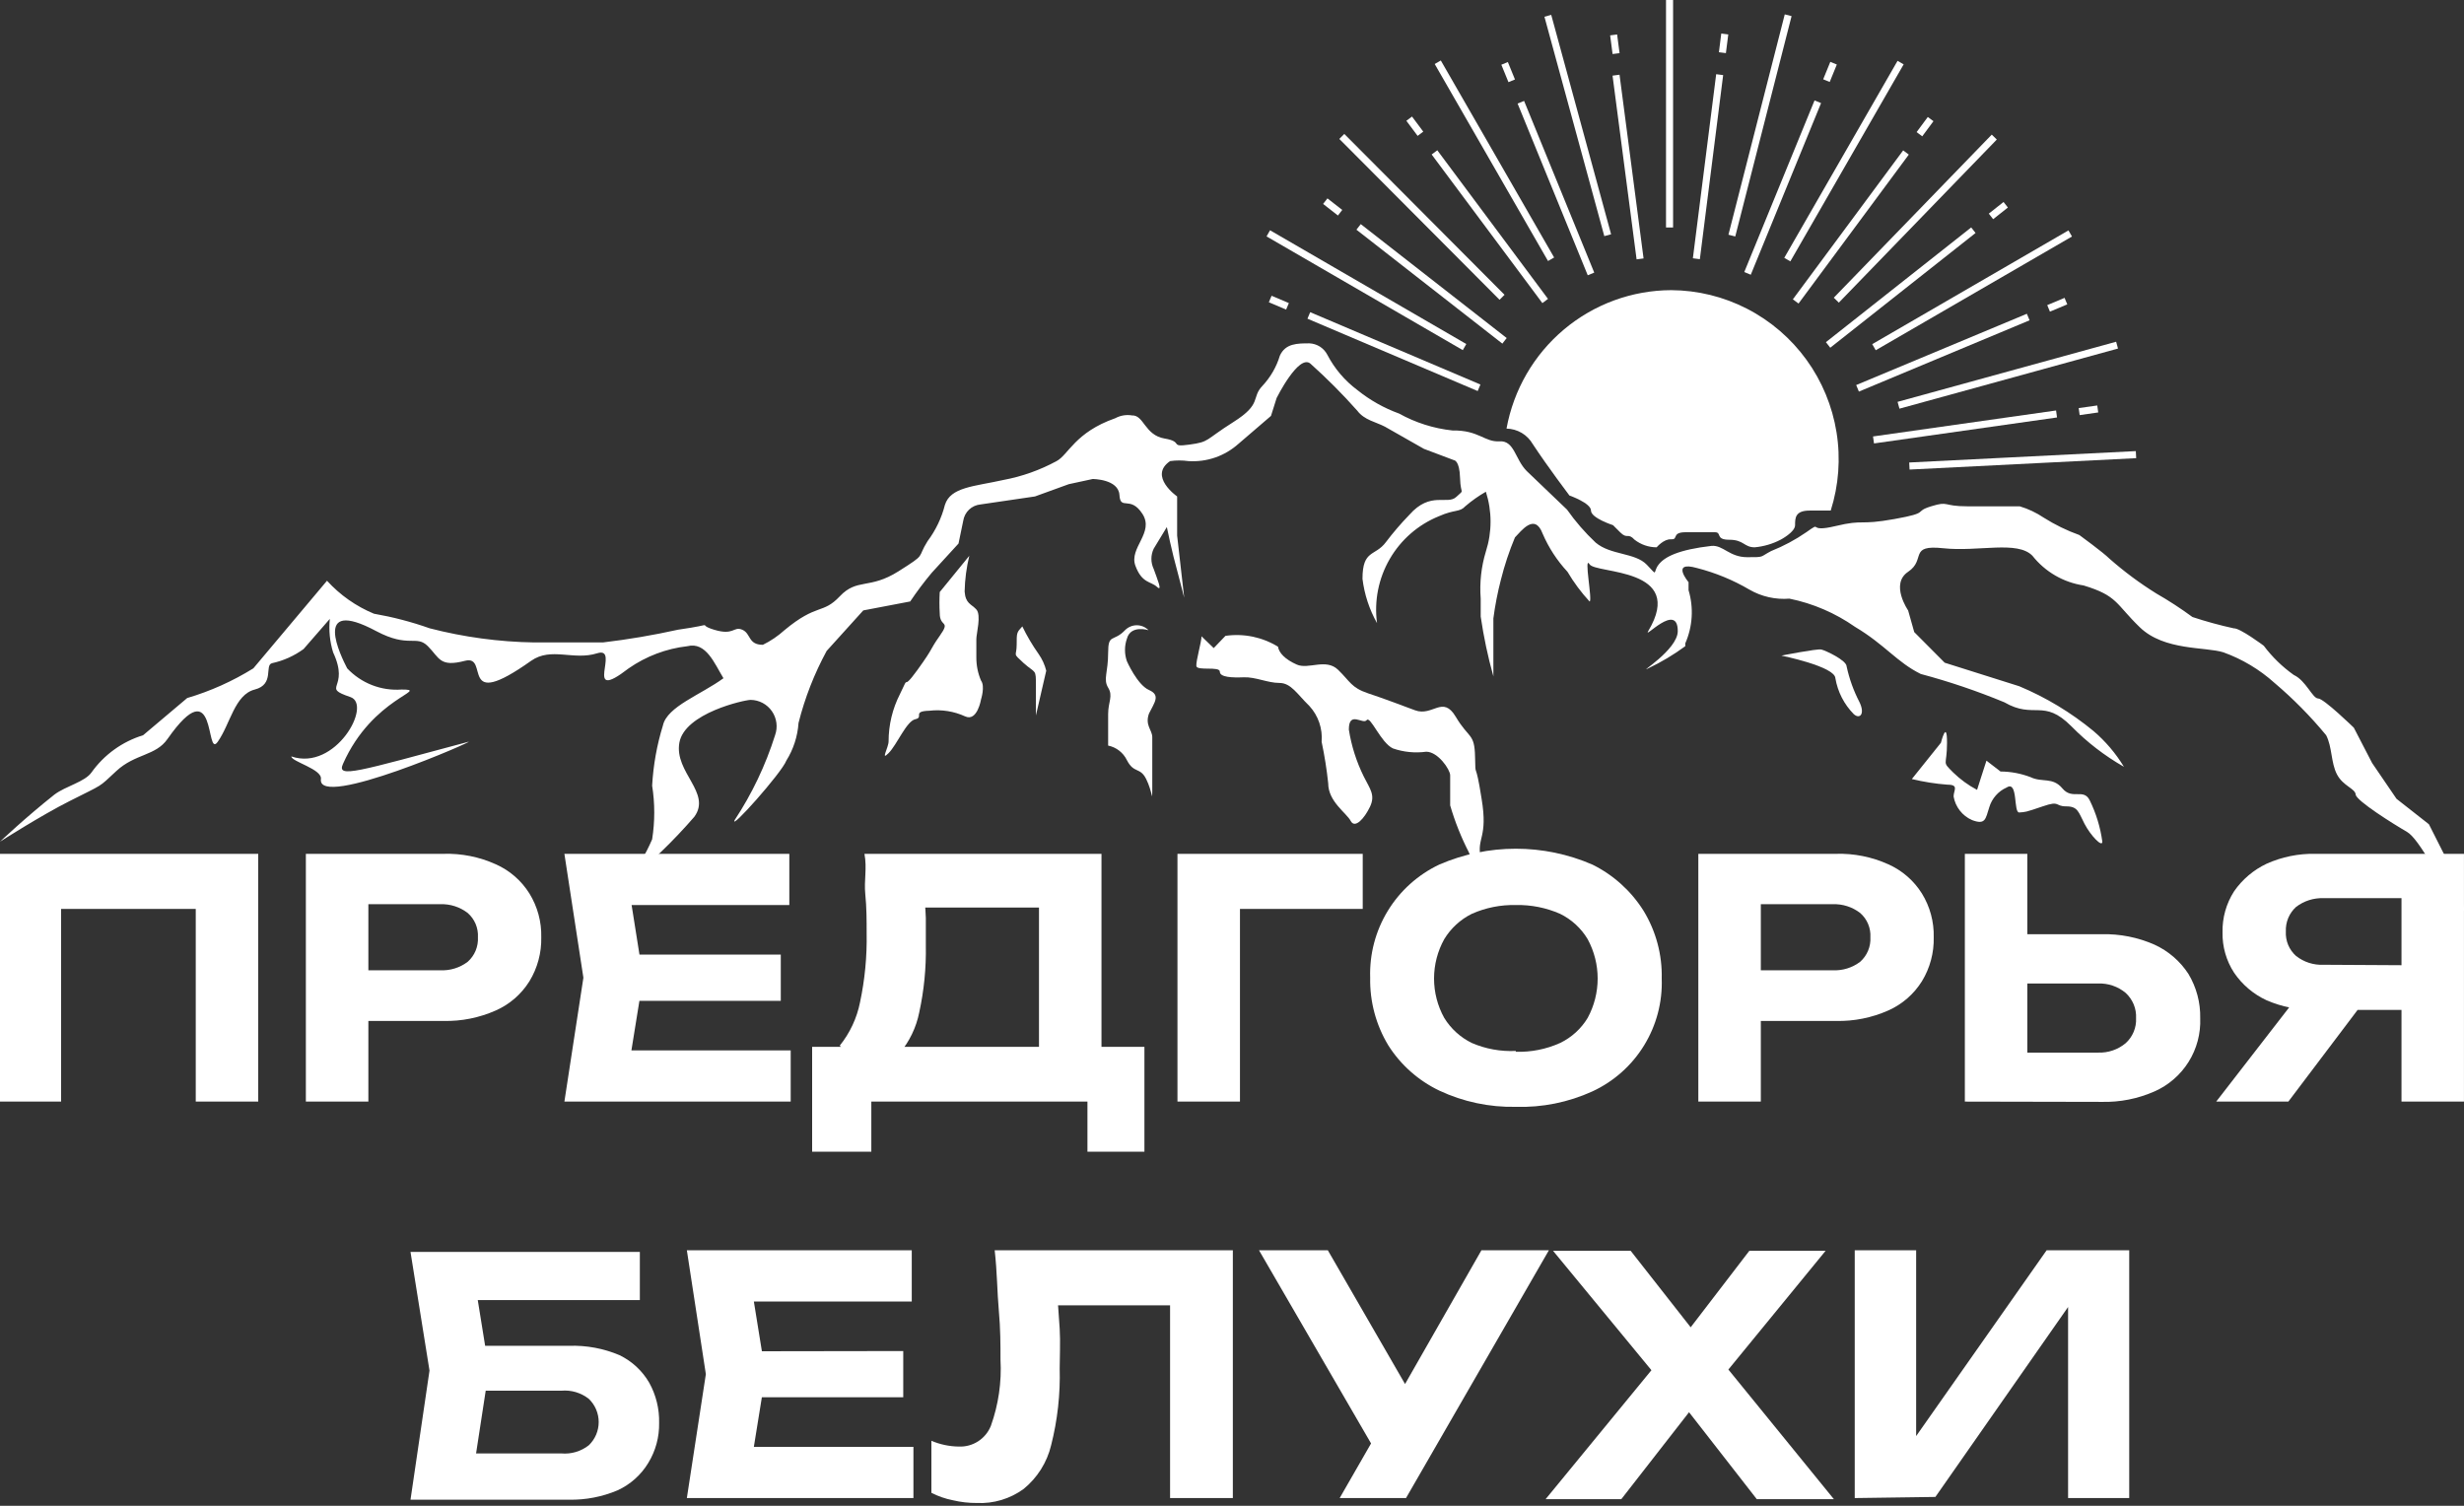 <?xml version="1.0" encoding="UTF-8"?> <svg xmlns="http://www.w3.org/2000/svg" width="90" height="55" viewBox="0 0 90 55" fill="none"><rect x="0" y="0" width="90" height="55" fill="#333333" stroke="none"/><path d="M83.08 24.945C83.763 25.524 84.394 26.163 84.965 26.855C85.188 27.285 85.136 27.853 85.359 28.283C85.582 28.713 86.027 28.799 86.044 29.023C86.062 29.246 87.433 30.106 87.912 30.381C88.392 30.657 89.129 32.239 89.797 33.1C90.466 33.96 89.266 31.19 89.266 31.19L88.718 30.106L87.535 29.177L86.644 27.87L85.976 26.58C85.976 26.58 84.879 25.513 84.674 25.513C84.468 25.513 84.228 24.859 83.782 24.653C83.364 24.356 82.994 23.997 82.686 23.586C82.686 23.586 81.812 22.932 81.589 22.95C81.079 22.838 80.576 22.701 80.081 22.537C79.657 22.225 79.217 21.938 78.761 21.677C78.156 21.301 77.583 20.875 77.048 20.404C76.825 20.18 75.951 19.543 75.951 19.543C75.495 19.379 75.058 19.166 74.648 18.907C74.379 18.726 74.085 18.587 73.774 18.494H71.872C70.93 18.494 71.204 18.287 70.535 18.494C69.867 18.7 70.535 18.718 69.199 18.958C67.862 19.199 68.119 18.958 67.04 19.216C65.96 19.474 66.611 18.993 65.977 19.44C65.576 19.717 65.145 19.948 64.692 20.128C64.263 20.352 64.469 20.352 63.818 20.352C63.167 20.352 62.944 19.905 62.516 19.939C61.316 20.077 60.802 20.335 60.579 20.627C60.356 20.92 60.579 21.074 60.151 20.627C59.722 20.18 58.831 20.283 58.283 19.819C57.894 19.454 57.544 19.05 57.237 18.614L55.764 17.204C55.335 16.773 55.318 16.085 54.77 16.12C54.221 16.154 54.016 15.707 53.056 15.724C52.37 15.651 51.706 15.441 51.102 15.105C50.55 14.905 50.034 14.614 49.577 14.245C49.119 13.903 48.744 13.462 48.48 12.954C48.417 12.834 48.324 12.733 48.21 12.66C48.096 12.588 47.964 12.547 47.829 12.541C47.384 12.541 46.955 12.541 46.749 12.989C46.625 13.4 46.408 13.776 46.115 14.09C45.687 14.537 46.115 14.743 45.053 15.414C43.99 16.085 44.196 16.137 43.442 16.24C42.688 16.343 43.254 16.137 42.534 16.017C41.814 15.896 41.78 15.156 41.351 15.174C41.14 15.138 40.923 15.174 40.734 15.277C39.261 15.793 39.021 16.619 38.592 16.842C37.986 17.171 37.333 17.403 36.656 17.53C35.576 17.771 34.719 17.788 34.514 18.442C34.392 18.922 34.176 19.372 33.88 19.767C33.468 20.421 33.88 20.197 32.817 20.868C31.755 21.539 31.309 21.109 30.675 21.78C30.041 22.451 29.852 22.021 28.653 23.018C28.416 23.232 28.151 23.412 27.865 23.552C27.316 23.552 27.436 23.139 27.111 23.001C26.785 22.864 26.819 23.225 26.082 23.001C25.346 22.778 26.322 22.778 24.763 23.001C23.857 23.202 22.942 23.357 22.021 23.466C21.25 23.466 20.153 23.466 19.519 23.466C18.229 23.446 16.947 23.273 15.697 22.95C15.034 22.715 14.351 22.537 13.658 22.416C13.006 22.146 12.421 21.735 11.944 21.212L9.254 24.412C8.5 24.88 7.688 25.245 6.838 25.496L5.227 26.855C4.467 27.088 3.804 27.565 3.342 28.214C3.102 28.558 2.399 28.713 1.988 29.023C0.925 29.865 0 30.743 0 30.743C0 30.743 1.508 29.779 2.536 29.263C3.822 28.61 3.564 28.799 4.25 28.162C4.935 27.526 5.689 27.612 6.118 26.992C7.952 24.378 7.489 27.749 7.952 27.096C8.414 26.442 8.568 25.375 9.305 25.186C10.042 24.997 9.648 24.291 9.939 24.223C10.354 24.133 10.745 23.957 11.088 23.707L12.047 22.605C12.005 23.017 12.046 23.432 12.167 23.827C12.801 25.186 11.687 25.083 12.801 25.461C13.607 25.737 12.253 28.18 10.642 27.629C10.642 27.818 11.773 28.093 11.722 28.455C11.567 29.59 17.514 26.975 17.103 27.096C13.058 28.18 12.287 28.438 12.527 27.904C13.607 25.461 15.749 25.186 14.669 25.186C14.301 25.213 13.932 25.158 13.588 25.024C13.245 24.89 12.935 24.681 12.681 24.412C12.459 23.982 11.362 21.78 13.744 23.053C14.943 23.689 15.2 23.173 15.629 23.603C16.057 24.033 16.057 24.378 16.983 24.137C17.908 23.896 16.709 26.046 19.399 24.137C20.136 23.62 20.941 24.137 21.815 23.861C22.689 23.586 21.25 25.737 22.963 24.412C23.6 23.969 24.336 23.691 25.106 23.603C25.791 23.431 26.099 24.24 26.425 24.773C25.603 25.375 24.369 25.805 24.215 26.494C23.994 27.209 23.862 27.948 23.82 28.696C23.923 29.345 23.923 30.007 23.82 30.657C23.572 31.234 23.243 31.773 22.843 32.257C23.756 31.528 24.599 30.716 25.363 29.831C25.997 28.954 24.626 28.214 24.814 27.13C25.003 26.046 27.196 25.564 27.419 25.564C27.572 25.566 27.723 25.605 27.858 25.677C27.993 25.749 28.109 25.853 28.196 25.979C28.283 26.105 28.339 26.251 28.359 26.403C28.379 26.555 28.362 26.71 28.31 26.855C27.964 27.951 27.468 28.993 26.836 29.951C26.631 30.381 28.55 28.231 28.721 27.784C28.98 27.369 29.134 26.896 29.167 26.407C29.398 25.49 29.743 24.606 30.195 23.775L31.532 22.296L33.246 21.969C33.49 21.606 33.753 21.256 34.034 20.92L35.011 19.853L35.182 19.027C35.205 18.87 35.28 18.725 35.395 18.615C35.51 18.506 35.658 18.439 35.816 18.425L37.804 18.133L39.038 17.685L39.912 17.496C39.912 17.496 40.854 17.496 40.889 18.081C40.923 18.666 41.283 18.081 41.728 18.769C42.174 19.457 41.231 20.008 41.471 20.662C41.711 21.315 42.037 21.229 42.26 21.436C42.482 21.642 42.26 21.126 42.14 20.782C42.085 20.666 42.056 20.54 42.056 20.412C42.056 20.284 42.085 20.158 42.14 20.042L42.62 19.251C42.62 19.251 42.791 20.111 43.031 20.971L43.254 21.831L42.996 19.561V18.133C42.996 18.133 41.934 17.393 42.739 16.842C42.961 16.811 43.186 16.811 43.408 16.842C43.74 16.864 44.074 16.819 44.389 16.71C44.703 16.601 44.993 16.429 45.242 16.206L46.424 15.191L46.63 14.537C46.63 14.537 47.435 12.92 47.863 13.281C48.467 13.822 49.039 14.396 49.577 15.002C49.834 15.346 50.263 15.414 50.588 15.586L52.011 16.395L53.107 16.808C53.107 16.808 53.313 16.808 53.33 17.462C53.347 18.115 53.519 17.84 53.193 18.15C52.867 18.459 52.251 17.926 51.479 18.803C51.174 19.118 50.887 19.451 50.622 19.801C50.228 20.335 49.766 20.059 49.766 21.143C49.836 21.712 50.017 22.261 50.297 22.76C50.188 21.95 50.352 21.126 50.761 20.419C51.171 19.711 51.803 19.161 52.559 18.855C53.142 18.597 53.313 18.718 53.519 18.494C53.753 18.293 54.005 18.114 54.273 17.961C54.501 18.671 54.501 19.435 54.273 20.145C54.103 20.702 54.039 21.285 54.084 21.866V22.52C54.192 23.257 54.346 23.987 54.547 24.704V22.588C54.609 22.113 54.701 21.642 54.821 21.178C54.953 20.649 55.125 20.132 55.335 19.629C55.558 19.406 56.055 18.718 56.346 19.492C56.567 20.005 56.874 20.476 57.254 20.885C57.484 21.274 57.754 21.638 58.06 21.969C58.18 21.969 57.837 20.249 58.06 20.61C58.283 20.971 61.607 20.713 60.202 23.053C60.014 23.38 61.282 21.969 61.282 23.053C61.282 23.741 59.774 24.636 60.202 24.412C60.678 24.186 61.131 23.916 61.556 23.603C61.556 23.603 61.556 23.603 61.556 23.5C61.826 22.887 61.868 22.198 61.676 21.556V21.264C61.676 21.264 61.007 20.472 61.984 20.748C62.658 20.92 63.304 21.187 63.904 21.539C64.345 21.793 64.853 21.907 65.36 21.866C66.222 22.041 67.038 22.393 67.759 22.898C68.856 23.552 69.285 24.188 70.159 24.618C71.197 24.895 72.216 25.24 73.209 25.651C74.306 26.287 74.631 25.496 75.659 26.528C76.228 27.108 76.874 27.606 77.579 28.008C77.279 27.515 76.903 27.073 76.465 26.7C75.647 26.026 74.734 25.475 73.757 25.066L71.032 24.206L69.919 23.087L69.696 22.296C69.696 22.296 69.028 21.332 69.696 20.885C70.364 20.438 69.696 19.887 70.981 20.025C72.266 20.163 73.689 19.733 74.237 20.3C74.701 20.886 75.368 21.273 76.105 21.384C77.356 21.763 77.27 22.055 78.162 22.915C79.053 23.775 80.561 23.62 81.212 23.827C81.901 24.075 82.535 24.455 83.08 24.945Z" fill="white"></path><path d="M54.117 29.177C53.878 27.646 53.895 28.524 53.878 27.646C53.861 26.769 53.655 26.992 53.175 26.184C52.695 25.375 52.335 26.184 51.684 25.943C51.033 25.702 50.587 25.53 49.97 25.324C49.353 25.117 49.319 24.894 48.874 24.464C48.428 24.034 47.794 24.464 47.366 24.274C46.937 24.085 46.714 23.844 46.68 23.621C46.105 23.269 45.427 23.129 44.761 23.225L44.332 23.672L43.887 23.242C43.887 23.448 43.681 24.137 43.698 24.326C43.715 24.515 44.555 24.326 44.555 24.532C44.555 24.739 45.001 24.756 45.429 24.739C45.858 24.722 46.303 24.945 46.731 24.945C47.16 24.945 47.383 25.358 47.828 25.788C47.989 25.963 48.111 26.17 48.188 26.395C48.264 26.62 48.294 26.859 48.274 27.096C48.38 27.596 48.46 28.101 48.514 28.61C48.514 29.281 49.182 29.693 49.336 29.986C49.491 30.278 49.833 29.9 50.039 29.47C50.245 29.04 50.039 28.816 49.816 28.369C49.547 27.827 49.362 27.247 49.268 26.648C49.268 25.943 49.782 26.476 49.919 26.304C50.056 26.132 50.433 27.13 50.879 27.337C51.269 27.472 51.686 27.513 52.095 27.457C52.524 27.457 52.969 28.111 52.969 28.317C52.969 28.524 52.969 29.195 52.969 29.418C53.142 30.012 53.372 30.588 53.655 31.139C53.808 31.552 53.889 31.988 53.895 32.429C54.02 32.278 54.103 32.097 54.136 31.904C54.169 31.71 54.151 31.512 54.083 31.328C53.929 30.588 54.357 30.622 54.117 29.177Z" fill="white"></path><path d="M72.66 29.487C72.707 29.328 72.788 29.181 72.898 29.056C73.007 28.931 73.142 28.832 73.294 28.765C73.722 28.489 73.534 29.694 73.756 29.676C73.979 29.659 73.962 29.676 74.613 29.453C75.264 29.229 75.042 29.453 75.47 29.453C75.898 29.453 75.916 29.659 76.138 30.089C76.361 30.519 76.79 30.967 76.79 30.743C76.718 30.216 76.562 29.705 76.327 29.229C76.104 28.782 75.693 29.229 75.333 28.799C74.973 28.369 74.596 28.593 74.168 28.386C73.817 28.252 73.446 28.182 73.071 28.18L72.557 27.784L72.351 28.421L72.214 28.851C71.894 28.682 71.6 28.467 71.34 28.214C70.912 27.784 71.117 28.008 71.117 27.13C71.117 26.253 70.894 27.13 70.894 27.13L69.832 28.455C70.26 28.559 70.695 28.628 71.134 28.661C71.563 28.661 71.357 28.868 71.357 29.091C71.389 29.279 71.467 29.456 71.584 29.606C71.7 29.756 71.852 29.875 72.026 29.952C72.522 30.141 72.522 29.917 72.66 29.487Z" fill="white"></path><path d="M67.039 24.773C67.123 25.267 67.356 25.724 67.707 26.081C67.93 26.287 68.136 26.081 67.913 25.633C67.702 25.226 67.547 24.792 67.45 24.343C67.45 24.119 66.679 23.758 66.525 23.724C66.371 23.689 65.068 23.947 65.068 23.947C65.068 23.947 67.022 24.343 67.039 24.773Z" fill="white"></path><path d="M35.833 24.859C35.719 24.593 35.661 24.306 35.662 24.016V23.345C35.662 23.139 35.85 22.468 35.662 22.261C35.474 22.055 35.268 22.055 35.234 21.607C35.243 21.167 35.301 20.728 35.405 20.3L34.325 21.625C34.31 21.882 34.31 22.141 34.325 22.399C34.325 22.932 34.737 22.64 34.325 23.224C33.914 23.809 34.137 23.603 33.503 24.48C32.869 25.358 33.28 24.48 32.869 25.358C32.598 25.89 32.457 26.48 32.457 27.078C32.457 27.302 32.149 27.818 32.457 27.508C32.766 27.198 33.109 26.338 33.434 26.27C33.76 26.201 33.297 25.977 33.948 25.96C34.393 25.908 34.843 25.979 35.251 26.166C35.696 26.373 35.833 25.547 35.833 25.547C35.833 25.547 35.988 25.065 35.833 24.859Z" fill="white"></path><path d="M37.392 24.222C37.838 24.618 37.838 24.412 37.838 25.065V26.132L38.215 24.498C38.161 24.282 38.068 24.078 37.941 23.895C37.714 23.574 37.513 23.235 37.341 22.88C37.135 23.104 37.135 23.104 37.135 23.551C37.135 23.999 36.964 23.827 37.392 24.222Z" fill="white"></path><path d="M41.968 26.063C42.173 25.65 42.396 25.392 41.968 25.203C41.539 25.014 41.162 24.154 41.162 24.154C41.068 23.887 41.068 23.595 41.162 23.328C41.299 22.812 41.951 23.018 41.951 23.018C41.895 22.961 41.828 22.916 41.755 22.885C41.681 22.854 41.602 22.838 41.522 22.838C41.442 22.838 41.363 22.854 41.29 22.885C41.216 22.916 41.149 22.961 41.093 23.018C40.665 23.466 40.476 23.122 40.476 23.844C40.476 24.567 40.288 24.807 40.476 25.117C40.665 25.427 40.476 25.633 40.476 26.081C40.476 26.528 40.476 27.233 40.476 27.233C40.624 27.263 40.763 27.327 40.881 27.419C41 27.512 41.096 27.631 41.162 27.767C41.419 28.265 41.642 28.007 41.865 28.455C42.088 28.902 42.088 29.332 42.088 28.902C42.088 28.472 42.088 27.181 42.088 26.924C42.088 26.665 41.813 26.493 41.968 26.063Z" fill="white"></path><path d="M61.042 10.598C59.609 10.603 58.223 11.111 57.124 12.035C56.025 12.959 55.284 14.24 55.027 15.655C55.222 15.659 55.413 15.713 55.582 15.812C55.75 15.912 55.889 16.053 55.987 16.223C56.518 17.032 57.324 18.098 57.324 18.098C57.324 18.098 58.112 18.374 58.112 18.649C58.112 18.924 58.917 19.182 58.917 19.182L59.175 19.44C59.449 19.715 59.449 19.44 59.706 19.715C59.937 19.894 60.22 19.991 60.511 19.991C60.511 19.991 60.768 19.681 61.042 19.698C61.317 19.715 61.042 19.44 61.574 19.44H62.636C62.91 19.44 62.636 19.715 63.167 19.715C63.699 19.715 63.699 19.991 64.093 19.991C64.422 19.961 64.742 19.867 65.035 19.715C65.035 19.715 65.567 19.44 65.567 19.182C65.567 18.924 65.567 18.649 66.098 18.649H66.869C67.162 17.726 67.235 16.747 67.081 15.79C66.927 14.834 66.552 13.927 65.985 13.144C65.417 12.36 64.674 11.721 63.816 11.279C62.958 10.836 62.007 10.603 61.042 10.598V10.598Z" fill="white"></path><path d="M49.102 4.892L48.92 5.075L54.773 10.95L54.955 10.768L49.102 4.892Z" fill="white"></path><path d="M52.627 2.209L52.404 2.338L56.543 9.534L56.766 9.405L52.627 2.209Z" fill="white"></path><path d="M56.66 0.543L56.412 0.611L58.599 8.625L58.847 8.557L56.66 0.543Z" fill="white"></path><path d="M61.111 0H60.853V8.309H61.111V0Z" fill="white"></path><path d="M65.19 0.525L63.133 8.573L63.382 8.637L65.439 0.589L65.19 0.525Z" fill="white"></path><path d="M69.31 2.222L65.172 9.418L65.394 9.547L69.533 2.351L69.31 2.222Z" fill="white"></path><path d="M72.751 4.917L66.981 10.874L67.165 11.054L72.935 5.097L72.751 4.917Z" fill="white"></path><path d="M75.553 8.415L68.385 12.57L68.513 12.793L75.681 8.639L75.553 8.415Z" fill="white"></path><path d="M77.294 12.482L69.311 14.678L69.379 14.927L77.362 12.731L77.294 12.482Z" fill="white"></path><path d="M78.013 16.477L69.736 16.893L69.749 17.151L78.026 16.735L78.013 16.477Z" fill="white"></path><path d="M46.39 8.411L46.262 8.635L53.43 12.789L53.558 12.566L46.39 8.411Z" fill="white"></path><path d="M47.856 11.403L47.756 11.641L53.974 14.283L54.074 14.045L47.856 11.403Z" fill="white"></path><path d="M46.446 10.803L46.346 11.04L46.977 11.308L47.077 11.07L46.446 10.803Z" fill="white"></path><path d="M49.703 8.186L49.545 8.39L54.875 12.551L55.033 12.347L49.703 8.186Z" fill="white"></path><path d="M48.486 7.246L48.328 7.449L48.869 7.872L49.027 7.668L48.486 7.246Z" fill="white"></path><path d="M52.499 5.489L52.293 5.643L56.337 11.071L56.542 10.917L52.499 5.489Z" fill="white"></path><path d="M51.575 4.257L51.369 4.412L51.78 4.963L51.986 4.808L51.575 4.257Z" fill="white"></path><path d="M55.669 3.686L55.432 3.783L57.994 10.055L58.231 9.957L55.669 3.686Z" fill="white"></path><path d="M55.076 2.266L54.838 2.364L55.098 3.001L55.336 2.903L55.076 2.266Z" fill="white"></path><path d="M59.155 2.729L58.9 2.763L59.778 9.473L60.033 9.44L59.155 2.729Z" fill="white"></path><path d="M59.067 1.259L58.812 1.292L58.901 1.974L59.156 1.941L59.067 1.259Z" fill="white"></path><path d="M62.685 2.71L61.834 9.434L62.089 9.467L62.94 2.743L62.685 2.71Z" fill="white"></path><path d="M62.871 1.225L62.785 1.908L63.04 1.94L63.127 1.258L62.871 1.225Z" fill="white"></path><path d="M66.278 3.668L63.711 9.937L63.949 10.035L66.516 3.766L66.278 3.668Z" fill="white"></path><path d="M66.854 2.259L66.594 2.896L66.832 2.994L67.092 2.357L66.854 2.259Z" fill="white"></path><path d="M69.515 5.493L65.486 10.933L65.693 11.087L69.721 5.647L69.515 5.493Z" fill="white"></path><path d="M70.415 4.273L70.006 4.825L70.212 4.979L70.621 4.427L70.415 4.273Z" fill="white"></path><path d="M72 8.307L66.693 12.498L66.852 12.701L72.159 8.51L72 8.307Z" fill="white"></path><path d="M73.181 7.378L72.643 7.803L72.802 8.006L73.34 7.58L73.181 7.378Z" fill="white"></path><path d="M74.033 11.461L67.799 14.064L67.898 14.303L74.132 11.699L74.033 11.461Z" fill="white"></path><path d="M75.41 10.88L74.777 11.145L74.876 11.383L75.509 11.118L75.41 10.88Z" fill="white"></path><path d="M75.1 14.993L68.414 15.942L68.45 16.197L75.135 15.248L75.1 14.993Z" fill="white"></path><path d="M76.604 14.81L75.926 14.906L75.962 15.162L76.64 15.065L76.604 14.81Z" fill="white"></path><path d="M9.432 31.187V40.237H7.15V32.192L8.155 33.198H1.227L2.232 32.192V40.237H0V31.187H9.432Z" fill="white"></path><path d="M16.2 31.187C16.858 31.167 17.511 31.298 18.11 31.569C18.617 31.794 19.044 32.165 19.337 32.635C19.633 33.114 19.784 33.67 19.77 34.234C19.783 34.8 19.633 35.359 19.337 35.843C19.044 36.312 18.617 36.684 18.11 36.908C17.509 37.175 16.857 37.306 16.2 37.291H12.238V35.44H16.079C16.441 35.458 16.797 35.348 17.085 35.129C17.21 35.017 17.309 34.879 17.373 34.724C17.437 34.569 17.466 34.401 17.457 34.234C17.466 34.068 17.437 33.902 17.373 33.748C17.308 33.595 17.21 33.458 17.085 33.349C16.798 33.127 16.442 33.013 16.079 33.027H12.449L13.455 31.971V40.237H11.172V31.187H16.2Z" fill="white"></path><path d="M23.491 35.712L22.888 39.453L21.933 38.367H28.881V40.237H20.615L21.309 35.712L20.615 31.187H28.831V33.057H21.943L22.898 31.971L23.491 35.712ZM28.519 34.867V36.557H21.963V34.867H28.519Z" fill="white"></path><path d="M29.664 42.067V38.236H31.474H32.309H38.714H39.267H41.801V42.067H39.72V40.237H31.826V42.067H29.664ZM31.575 31.187H40.233V39.563H37.95V32.142L38.956 33.148H32.771L33.706 32.383C33.767 32.763 33.804 33.146 33.817 33.53C33.817 33.892 33.817 34.244 33.817 34.535C33.832 35.356 33.751 36.177 33.576 36.979C33.466 37.532 33.217 38.047 32.852 38.477C32.705 38.643 32.523 38.775 32.32 38.863C32.117 38.952 31.897 38.995 31.675 38.99L30.67 38.196C31.043 37.734 31.298 37.189 31.414 36.607C31.59 35.778 31.671 34.931 31.655 34.083C31.655 33.62 31.655 33.148 31.605 32.655C31.555 32.162 31.675 31.71 31.575 31.187Z" fill="white"></path><path d="M49.775 31.187V33.198H44.285L45.291 32.192V40.237H43.008V31.187H49.775Z" fill="white"></path><path d="M55.367 40.428C54.402 40.448 53.445 40.245 52.571 39.835C51.809 39.47 51.164 38.899 50.711 38.186C50.26 37.441 50.03 36.583 50.047 35.712C50.019 34.852 50.243 34.003 50.692 33.268C51.14 32.534 51.794 31.947 52.571 31.579C53.454 31.197 54.405 31 55.367 31C56.328 31 57.28 31.197 58.162 31.579C58.93 31.958 59.578 32.543 60.033 33.268C60.486 34.012 60.717 34.871 60.696 35.742C60.727 36.602 60.502 37.453 60.051 38.186C59.601 38.919 58.944 39.503 58.162 39.865C57.286 40.264 56.33 40.457 55.367 40.428ZM55.367 38.417C55.924 38.434 56.478 38.324 56.986 38.095C57.403 37.894 57.752 37.576 57.991 37.18C58.231 36.739 58.356 36.244 58.356 35.742C58.356 35.24 58.231 34.746 57.991 34.304C57.753 33.905 57.403 33.584 56.986 33.379C56.476 33.155 55.923 33.045 55.367 33.057C54.813 33.045 54.264 33.154 53.758 33.379C53.342 33.586 52.993 33.907 52.752 34.304C52.508 34.744 52.38 35.239 52.38 35.742C52.38 36.245 52.508 36.74 52.752 37.18C52.994 37.574 53.343 37.892 53.758 38.095C54.265 38.314 54.815 38.413 55.367 38.387V38.417Z" fill="white"></path><path d="M67.061 31.187C67.719 31.167 68.372 31.298 68.972 31.569C69.478 31.794 69.905 32.165 70.199 32.635C70.495 33.114 70.645 33.67 70.631 34.234C70.645 34.8 70.495 35.359 70.199 35.843C69.905 36.312 69.478 36.684 68.972 36.908C68.371 37.175 67.718 37.306 67.061 37.291H63.099V35.44H66.941C67.302 35.458 67.658 35.348 67.946 35.129C68.071 35.017 68.17 34.879 68.234 34.724C68.299 34.569 68.327 34.401 68.318 34.234C68.327 34.068 68.299 33.902 68.234 33.748C68.17 33.595 68.071 33.458 67.946 33.349C67.659 33.127 67.303 33.013 66.941 33.027H63.31L64.316 31.971V40.237H62.033V31.187H67.061Z" fill="white"></path><path d="M71.768 40.237V31.187H74.05V39.453L73.045 38.447H76.635C77.001 38.461 77.359 38.339 77.64 38.105C77.768 37.99 77.868 37.849 77.934 37.691C78 37.532 78.031 37.361 78.022 37.19C78.031 37.017 78.001 36.845 77.935 36.685C77.868 36.525 77.768 36.382 77.64 36.265C77.359 36.031 77.001 35.91 76.635 35.923H72.834V34.123H76.765C77.429 34.106 78.089 34.237 78.696 34.505C79.201 34.736 79.63 35.106 79.933 35.571C80.227 36.059 80.377 36.62 80.365 37.19C80.387 37.752 80.24 38.307 79.942 38.784C79.644 39.261 79.21 39.638 78.696 39.865C78.089 40.133 77.429 40.264 76.765 40.247L71.768 40.237Z" fill="white"></path><path d="M86.782 36.004L83.584 40.237H80.949L84.227 36.004H86.782ZM88.411 35.259V36.888H84.569C83.958 36.899 83.351 36.779 82.789 36.536C82.31 36.315 81.9 35.967 81.603 35.531C81.317 35.092 81.169 34.577 81.18 34.053C81.169 33.522 81.316 33.001 81.603 32.554C81.904 32.121 82.313 31.774 82.789 31.549C83.349 31.298 83.957 31.174 84.569 31.187H89.999V40.237H87.717V31.8L88.722 32.806H84.871C84.509 32.793 84.153 32.907 83.865 33.127C83.741 33.24 83.644 33.379 83.579 33.533C83.515 33.688 83.486 33.855 83.493 34.023C83.484 34.19 83.513 34.358 83.577 34.513C83.642 34.667 83.74 34.806 83.865 34.917C84.151 35.142 84.508 35.257 84.871 35.239L88.411 35.259Z" fill="white"></path><path d="M16.764 49.157H20.786C21.417 49.135 22.046 49.252 22.627 49.498C23.081 49.717 23.46 50.068 23.713 50.504C23.962 50.952 24.087 51.459 24.075 51.972C24.085 52.486 23.949 52.991 23.682 53.43C23.417 53.871 23.024 54.222 22.556 54.436C21.997 54.672 21.394 54.789 20.786 54.778H14.994L15.688 50.062L14.994 45.727H23.371V47.487H16.402L17.277 46.411L17.86 50.021L17.227 54.144L16.352 53.088H20.505C20.866 53.12 21.226 53.012 21.51 52.787C21.623 52.677 21.713 52.546 21.775 52.401C21.836 52.256 21.868 52.1 21.868 51.942C21.868 51.785 21.836 51.629 21.775 51.483C21.713 51.338 21.623 51.207 21.51 51.097C21.226 50.872 20.866 50.764 20.505 50.796H16.744L16.764 49.157Z" fill="white"></path><path d="M27.964 50.192L27.36 53.933L26.415 52.847H33.364V54.718H25.088L25.782 50.192L25.088 45.667H33.303V47.538H26.415L27.36 46.452L27.964 50.192ZM32.992 49.348V51.037H26.445V49.358L32.992 49.348Z" fill="white"></path><path d="M36.332 45.667H45.031V54.718H42.738V46.673L43.744 47.678H37.569L38.575 46.924C38.635 47.487 38.675 48.02 38.706 48.533C38.736 49.046 38.706 49.539 38.706 49.981C38.732 50.926 38.627 51.87 38.394 52.787C38.244 53.416 37.89 53.978 37.388 54.386C36.894 54.746 36.29 54.928 35.679 54.898C35.384 54.9 35.09 54.866 34.804 54.798C34.531 54.744 34.267 54.653 34.02 54.526V52.626C34.338 52.762 34.679 52.833 35.025 52.837C35.274 52.847 35.519 52.78 35.728 52.645C35.937 52.51 36.099 52.313 36.192 52.083C36.47 51.307 36.59 50.483 36.544 49.659C36.544 49.126 36.544 48.533 36.483 47.869C36.423 47.206 36.423 46.472 36.332 45.667Z" fill="white"></path><path d="M50.501 53.45L45.986 45.667H48.5L52.1 51.902L50.501 53.45ZM48.933 54.718L50.522 51.952L54.111 45.667H56.575L51.356 54.718H48.933Z" fill="white"></path><path d="M62.589 50.685V49.358L66.984 54.758H64.168L61.151 50.886H62.237L59.22 54.758H56.455L60.87 49.378V50.715L56.727 45.687H59.562L62.308 49.187H61.212L63.896 45.687H66.682L62.589 50.685Z" fill="white"></path><path d="M67.746 54.718V45.667H69.989V53.531L69.325 53.4L74.755 45.667H77.772V54.718H75.539V46.673L76.193 46.803L70.692 54.677L67.746 54.718Z" fill="white"></path></svg> 